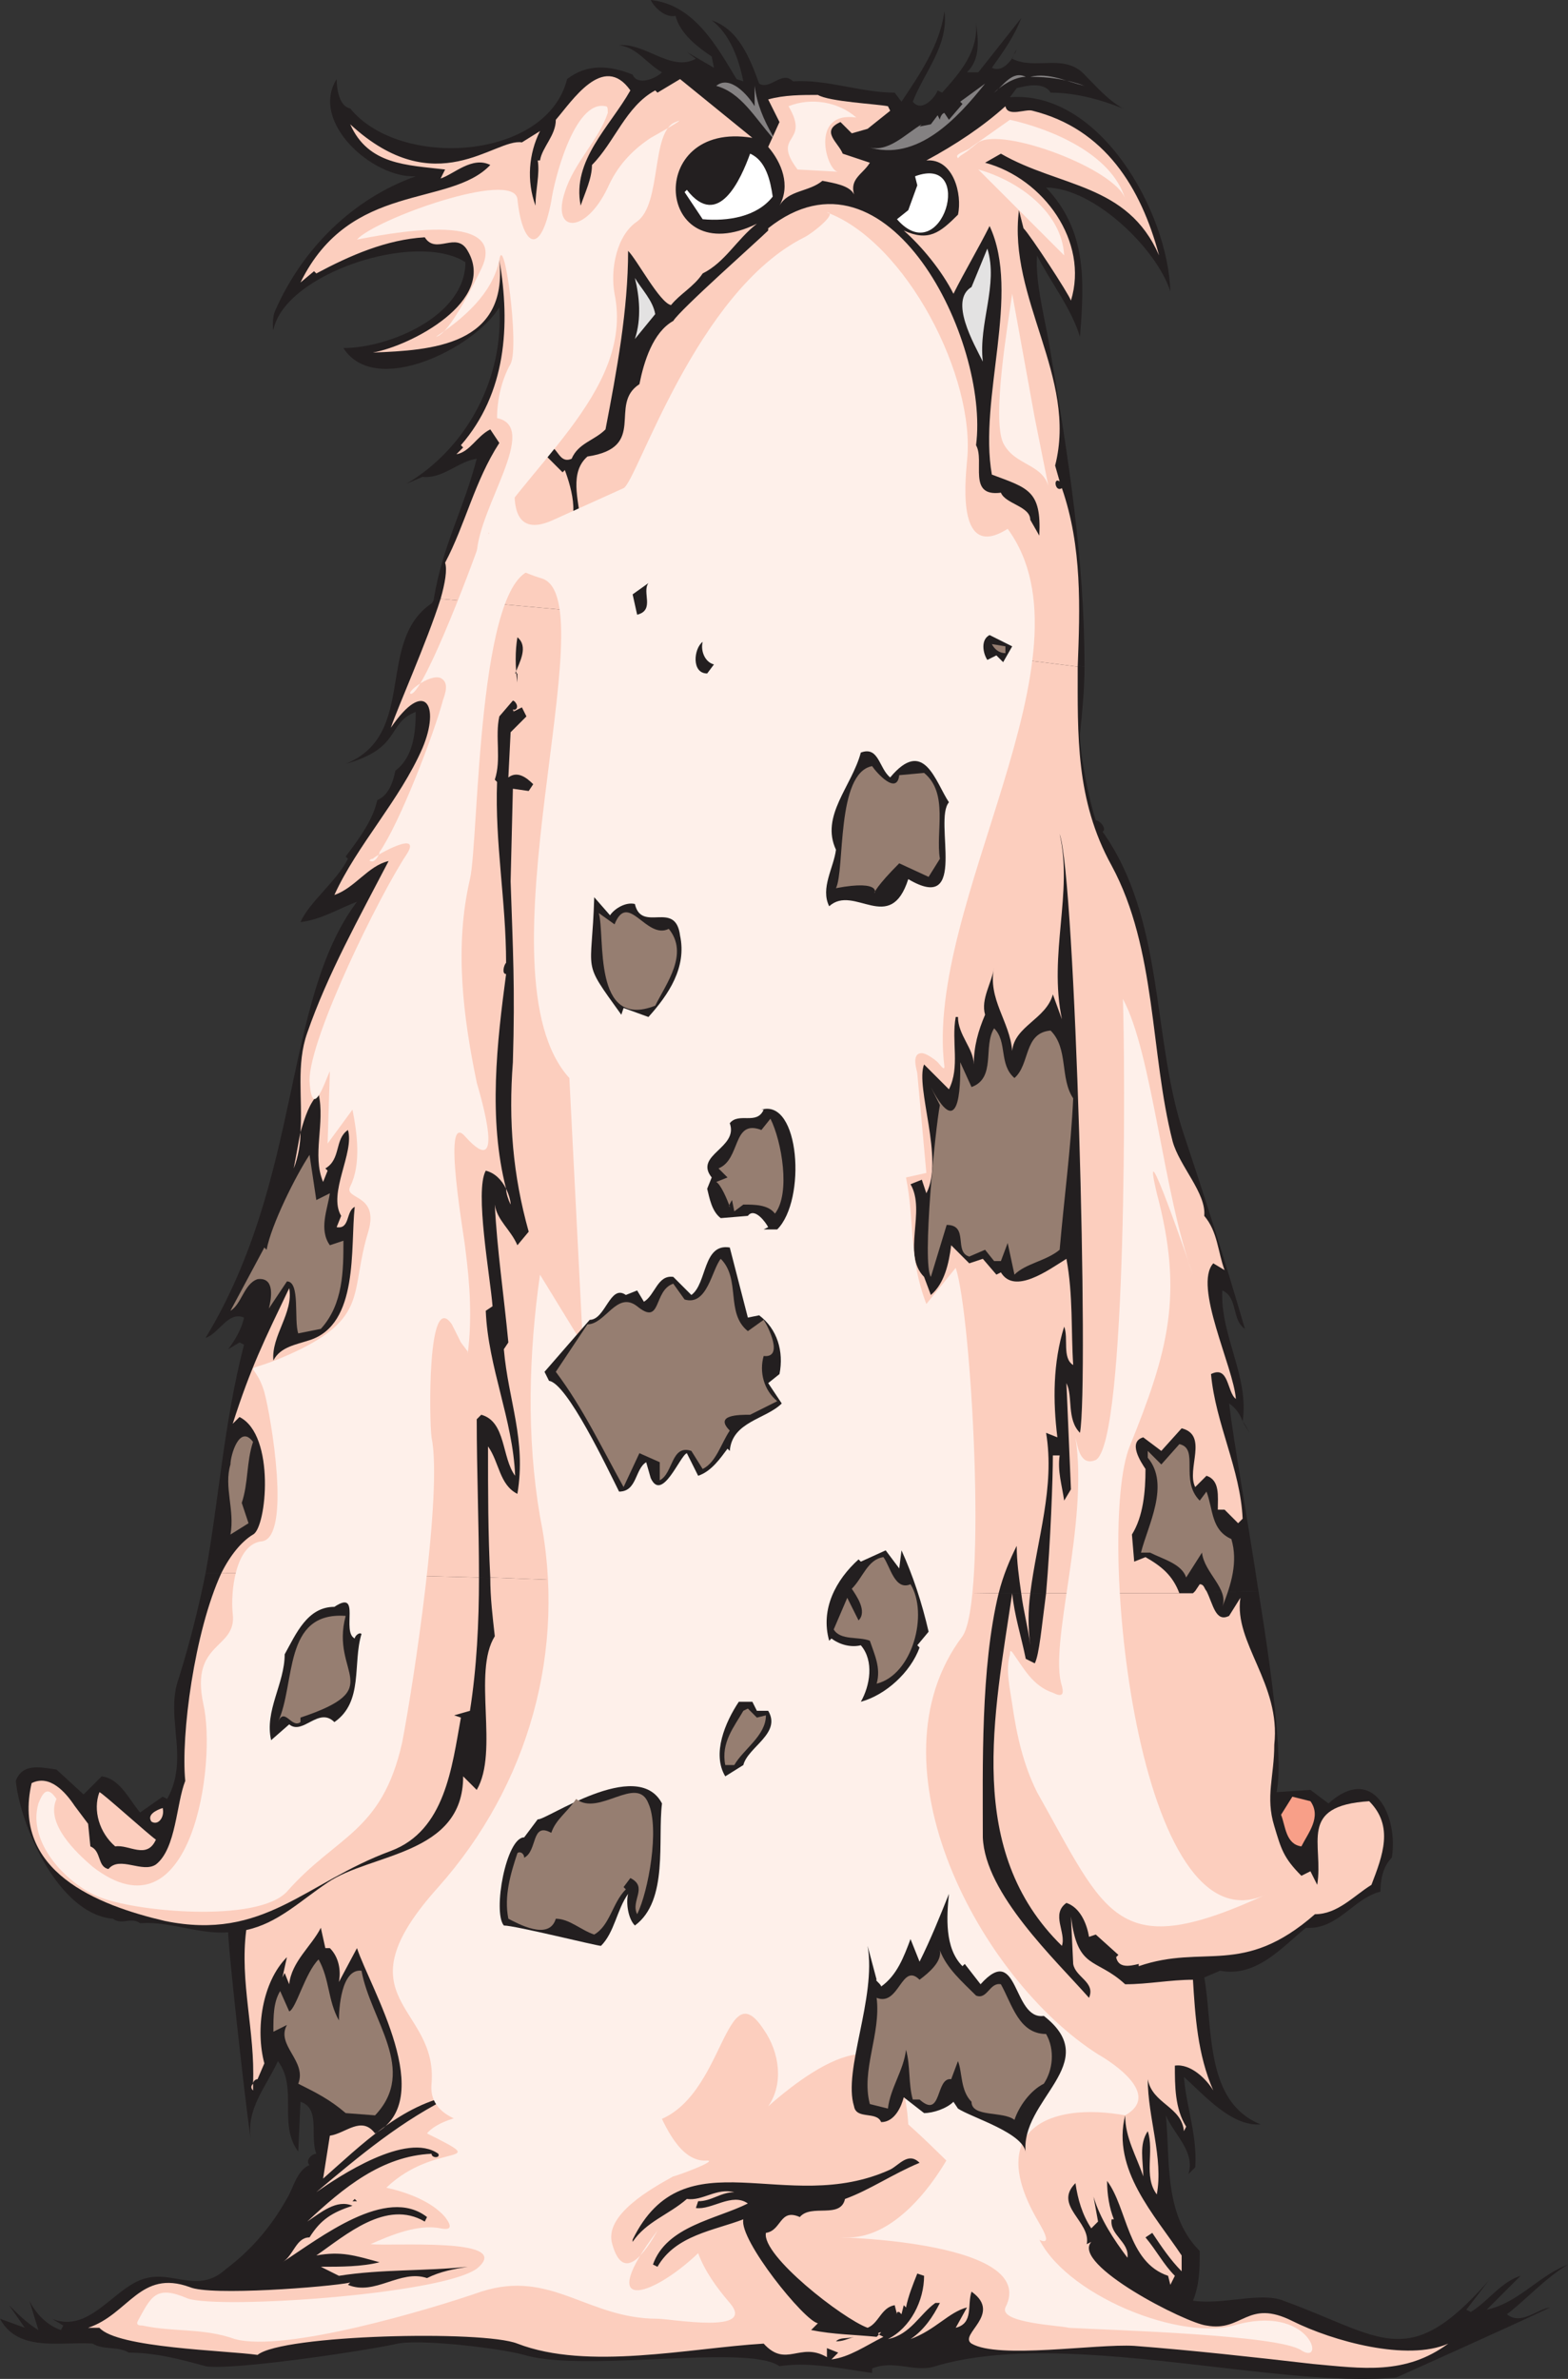 <svg xmlns="http://www.w3.org/2000/svg" width="520.5" height="789.471"><rect width="100%" height="100%" fill="#333333" stroke="none"/><path fill="#231f20" fill-rule="evenodd" d="M348.75 117c-1.5-9.75-5.25-23.25-4.5-32.25 4.5 9 11.25 17.25 14.25 27 1.5-18.75 2.25-35.25-11.25-49.5 15.75 0 36.75 20.25 41.25 34.5-.75-26.25-23.25-66.75-53.25-64.5l2.25-3c3-.75 9-2.25 11.25 1.5 8.25 0 16.5 2.25 24 5.25-5.25-3-9-7.5-13.5-12-6.75-6-15.75-.75-23.25-4.5l.75-1.5c-1.5 3-4.5 6-7.5 4.5C333 17.25 336.75 12 339 6l-14.25 18H321c4.5-4.5 3.75-10.5 3-16.5.75 9.75-5.25 16.5-11.25 23.25l-1.5-.75c-.75 2.25-5.25 7.5-8.25 3.75 3.75-9.75 12-18.75 10.5-30-1.5 11.25-8.25 21-14.25 30l-2.25-3c-11.25 0-22.5-4.5-33.75-3.75-3.75-3.75-7.5 3-11.25.75-3-8.25-6.75-18-15.75-21 6 4.5 9 12.75 10.5 20.25l-2.25-.75C237.75 15 230.25 1.5 216 0c1.5 3 5.25 6 8.25 5.25 1.5 6 7.5 10.5 12 13.5l.75 3.75-9-5.25 3 2.25c-8.25 4.5-16.5-5.25-25.5-4.5 6 .75 9 6 14.25 9-2.25 2.25-8.25 4.5-9.75.75-7.5-3-15-3.75-21.75 1.5-6.75 27-55.5 30-72 9.75-3.75-.75-4.5-6.75-4.5-9.75-9 14.25 12 33 26.25 32.25-21 7.5-37.5 24-46.5 44.25-1.5 3-.75 7.5-.75 6.75C94.5 90.75 138 76.5 154.5 87c0 18-25.5 28.5-40.5 28.5 10.5 16.5 43.5 0 51.75-13.5 1.5 23.25-10.5 46.5-30.75 58.5l5.25-2.25c6.75.75 12-5.25 18-6-4.5 17.25-11.25 28.5-14.25 46.5 72 6 144 13.5 216 22.5 0-35.25-5.25-69-11.25-104.25"/><path fill="#231f20" fill-rule="evenodd" d="M336.75 18s0-.75.75-1.5l-.75 1.5m81 510c-3.75-24.75-8.25-49.5-9.75-62.25 2.25 1.5 3.75 3.75 4.5 6 2.25-15-7.5-28.5-6.75-43.5 5.25 2.25 3 9.75 7.5 12.75-6.75-23.25-13.5-44.25-21-66.75-9.75-31.5-6-69.75-26.25-98.25 1.5-.75-.75-3.75-2.25-3.75-2.25-6.75-5.25-21.75-5.25-28.5.75-7.5 1.5-15 1.5-22.5-72-9-144-16.5-216-22.5 0 .75-.75 1.5-.75 1.5-18.75 12.75-4.5 43.5-28.5 53.25 18.75-5.25 13.5-13.5 23.25-17.25 0 6.75-.75 15-6.75 19.5-.75 3.75-2.25 8.25-6 9.75-1.5 6.75-6 12.75-10.5 18.75l.75.75c-3.75 7.5-12.75 14.25-15.75 21 6.75-.75 12.75-4.5 18.75-6.75-24.75 33-18 91.5-50.25 144.75 4.5-1.5 7.5-9 12.75-6.75-.75 3.75-3 7.5-5.25 10.5l3.75-2.25 1.5.75c-6.75 26.25-8.25 51-12.75 75.75 117 0 232.5 9.75 349.5 6"/><path fill="#231f20" fill-rule="evenodd" d="M414.75 475.5c-.75-1.5-1.5-3-2.25-3.75l2.25 3.75m85.5 292.5c6.75-5.25 12.75-12 20.25-16.5-9.75 3.75-16.5 12.75-27 15l11.25-11.25c-6.75 2.25-10.5 8.25-16.5 12l-1.5-.75 7.5-9.75c-27 30.75-35.25 18.75-68.25 6.75-7.5-3-20.25 1.5-30 0 2.25-5.25 2.25-11.25 2.25-16.5-12-12-9.75-30-11.25-45 3 6.75 9.75 12 7.5 19.5l2.25-2.25c.75-10.5-3-20.25-3.75-30 6.75 6 15.75 16.5 25.5 15.75-18.75-7.5-15.75-32.25-18.75-48.75L405 654c12 2.25 20.25-7.5 28.5-14.25 10.5.75 15.75-9.75 24.75-12 0-3.75.75-8.25 3.75-11.25 2.25-13.5-6-31.5-21-18l-6-4.5-11.25.75c2.25-10.5-1.5-39-6-66.75-117 3.75-232.5-6-349.5-6a348.044 348.044 0 0 1-9 35.25C54.75 570 63 583.5 55.5 597l-1.5-.75-7.5 5.25c-3.75-4.5-6.75-11.25-12.75-12l-6 6-9-8.25C13.5 586.5 7.5 585 5.25 591c1.5 15 14.25 44.25 32.25 45.75 3 2.25 6-.75 9 1.5 9.75-.75 19.5 3.75 29.25 3 0 6 6.75 66 7.5 68.25-1.5-9.75 5.25-17.25 9-25.5 6.75 9 0 21 6.75 30l.75-16.5c6.75 2.25 3 11.25 5.25 17.25-1.5 0-3.75 2.25-2.25 3.75-3.75 1.5-5.25 6.75-6.75 9.75-5.25 9.75-12 18-21 24.75-9 8.25-17.25.75-26.25 3-10.5 2.25-18.75 18.75-31.5 13.5l3.75 2.25-.75 1.5c-4.5-1.5-8.25-5.25-10.5-9.75l3 9.75C9 771 6 768 3 765l5.25 7.5-8.25-3c6 11.25 20.25 7.5 30.75 8.25 3.75 2.25 8.25.75 12 3 9 0 17.25 2.25 25.5 4.5 9 1.5 54-5.25 63.75-7.5 8.25-1.5 33.75 1.5 42 3.75 20.25 6 74.25-3.75 84.75 3.75 9.75-1.5 20.25.75 30.75 2.25V786c7.5-3 14.25 1.5 21-.75 42.75-12.75 112.5 7.5 153 3.75 0 0 43.5-19.5 51-23.25-4.5.75-9.75 6-14.25 2.25"/><path fill="#fccebe" fill-rule="evenodd" d="M99.75 375.75c-.75 3.75-1.5 8.25-2.25 12 1.5-3.75 2.25-8.25 2.25-12m196.5 393.75 1.5-1.5-1.5 1.5M352.5 162c-2.25 1.5-3-3.75-.75-2.25l-1.5-5.25c7.5-29.25-15.75-55.5-12-84.75l1.5 6c2.25 2.25 15 21.75 15.75 24 6-19.5-9-40.5-28.5-45.75l5.25-3c19.5 11.25 42 9.75 52.5 33.75-6-22.5-18-42-42-48-2.25-.75-8.25 2.25-9-1.5-7.5 6.75-16.5 12.75-26.25 18 9-.75 12 11.25 10.5 18-6 6-9.75 9-18 5.25 6 5.25 12.75 13.5 16.5 21 3.75-7.5 8.25-15 12-22.5 10.5 22.5-3.75 57 .75 82.5 12 4.5 16.5 5.25 15.75 20.25l-3-5.25c0-4.5-8.25-5.25-9.75-9C321 165 327 153 324 147.75c4.5-34.5-29.25-103.5-69-72v.75c-3 3-29.25 26.25-31.5 30-6.75 3.75-9.75 13.5-11.25 21-10.5 6.75 3 21-17.25 24-6 5.25-3 14.25-2.25 21.75L186 180l-.75-2.25c8.25-3 4.5-15.75 2.25-21.75l-.75.75-7.5-7.5c6-4.5 5.25 5.25 10.5 3 2.25-5.25 7.5-6 11.25-9.75 3.75-19.5 7.5-39.75 7.5-59.25 3 3 10.5 17.25 14.25 18 3-3.75 7.5-6 10.5-10.5 7.5-3.75 11.25-11.25 18-16.5-33.75 16.5-37.5-34.5-1.5-28.5l-24-19.5-7.5 4.5-.75-.75c-9.75 5.25-13.5 17.25-21 24.75 0 4.5-2.25 9-3.75 13.5-3-15 9.75-26.25 16.5-38.25-9-12.75-19.5 3.75-24.75 9.75 0 5.25-4.5 9-5.25 13.5h-.75c.75 4.5-.75 9.75-.75 15-3-8.25-2.25-17.25 1.5-24.75l-6 3.75c-9-1.5-28.5 20.25-57-6 6 13.5 18.75 13.5 31.5 15l-1.5 3c4.5-1.5 10.5-7.5 16.5-4.5-13.5 14.25-46.5 5.25-63 39l4.5-3.75.75.75c11.25-6 23.25-11.25 36-12 3.75 6 10.5-2.25 14.25 4.5 9.75 16.5-18.75 31.5-31.5 33.75 19.5-.75 45-2.25 42-30.75C169.5 108 168 130.5 153 147.75l.75.75-2.25 2.25c4.5-.75 6.75-6 11.25-8.25l3 4.5c-8.25 12.75-11.25 27-18 39.75.75 2.25 0 6.75-1.5 12 70.5 6 141 13.5 211.5 22.5.75-19.5 1.5-39.75-5.25-59.25M255 75.75l-.75-.75.75.75m36.75 699 .75-.75s-1.5 0-.75.75M84 693.75v-2.25c-.75.75-.75 1.5 0 2.25M61.5 591c-3 7.5-3 22.5-9.75 27.75-4.5 3-12-3-15.75 1.5-3.75-.75-2.25-6-6-7.5l-.75-7.5-4.5-6c-3-4.5-8.25-10.5-14.25-7.5-6.75 29.25 21.75 40.5 44.25 45.75 33 6.75 46.5-12.75 75-23.25C147.75 607.5 150 586.5 153 570l-2.25-.75 5.25-1.5c2.25-14.25 3-29.25 3-44.25-28.5-.75-57-1.5-85.5-1.5-9 19.5-13.5 54-12 69M171 235.5h-.75s0 .75.75 0"/><path fill="#fccebe" fill-rule="evenodd" d="M429 770.25c-15-7.5-16.5 3.75-28.5 1.5-6.75-.75-45-20.25-38.25-27.75l-1.5.75c1.5-7.5-11.25-12.75-3.75-20.25.75 5.25 2.25 10.5 5.25 15l2.25-2.25L363 729c2.25 7.5 6.75 14.25 11.25 20.25.75-5.25-6-7.5-5.25-12.75h.75c-1.5-3.75-2.25-8.25-2.25-12.75 6.75 9 6.75 27 20.25 31.5l.75 3 1.5-3c-3.75-3.75-6-8.25-9.75-12.75l2.25-1.5c3 4.5 6 9 9.75 12.75v-5.25C383.25 735 369 720 373.5 702c0 7.5 3.75 13.5 6 20.25 0-5.25-1.5-10.5 1.5-15 2.25 6.75-1.5 15 3 21 2.25-12-3-25.5-3-38.25 1.5 8.25 11.25 9 12 17.25l.75-1.5c-3.75-6-3.75-13.5-3.75-20.25 5.25-.75 10.5 4.5 12.75 8.25-5.25-12-6-24.75-6.75-36.75-7.5 0-15 1.5-22.5 1.5-9.75-9-15.75-4.5-18-22.5l.75 15.75c.75 4.5 7.5 6 5.25 11.25-11.25-12.75-34.5-34.5-35.25-53.25 0-23.25-.75-56.25 5.25-81-56.25-.75-112.5-3-168.75-5.25 0 6.75.75 12.75 1.5 19.5-7.5 12 1.5 38.25-6 51l-4.5-4.5c0 26.25-30.75 25.5-45 35.25-9 6-16.5 13.5-27 15.75-2.25 17.25 3 33.75 2.25 51 0-.75.75-1.5 1.5-1.5l2.25-5.25c-3-11.25-.75-27 7.5-35.25l-1.5 6.75.75-1.5 1.5 3.75c.75-7.5 7.5-12.75 10.5-18.75l1.5 6.75h1.5c3 3 3.75 7.5 3 11.25l6-11.25c4.5 13.5 27 50.25 6 61.5-4.5-6-9.75 0-15 .75L107.25 723c12.75-11.25 26.25-24.75 43.5-27.75-17.25 8.25-31.5 20.25-45.75 32.25 7.5-5.25 30-20.25 40.5-12.75.75 1.5-2.25 1.5-2.25 0-16.5.75-29.25 11.25-41.25 22.5 4.5-3 9.75-7.5 15-5.25-6.75 2.25-10.5 4.5-14.25 10.5-4.5 0-5.25 6-9 8.25 12.75-8.25 34.5-25.5 48-15l-.75 1.5c-12.75-7.5-26.25 4.5-36 11.25 8.25-1.5 12.75 0 21 2.25-6 1.5-12.75 1.5-19.5 1.5l6 3c14.25-2.25 28.5-1.5 42.75-3-4.5.75-9 1.5-13.5 3.75-9-3-17.25 6-26.25 2.25l.75-.75c-7.5 1.5-46.5 4.5-53.25 1.5-16.5-6-20.25 9-33.75 13.5H33c6 6.75 42 7.5 52.5 9 8.25-6.75 75-8.25 86.25-3.75 23.25 9 57 1.5 81.75 0 7.5 8.25 12-.75 21 4.5v-3l3.75 1.5L276 783c6-.75 11.25-4.5 17.25-7.5l-1.5-.75-.75.75c-7.5-.75-14.25-.75-21.75-2.25l2.25-2.25c-4.5-.75-26.25-27.75-24.75-34.5-9.75 3.75-22.5 5.25-28.5 15.75l-1.5-.75c4.5-12.75 21-15 31.5-20.25-5.25-3.75-12 2.25-17.25 1.5l.75-2.25c4.5 0 7.5-3 12-3-6-1.5-10.5 3-15.75 2.25-6 5.25-13.5 7.5-18 14.25v-.75c17.25-35.25 51-7.5 85.5-23.25 3-1.5 6-6 9.75-2.25-9 3.75-16.5 9-24.75 12-1.5 6.75-11.25 1.5-15 6-6.75-3-6 4.5-11.25 5.25-1.5 7.5 25.5 28.5 33.75 31.5 3.75-1.5 4.5-6.75 9-7.5l.75 3c0-.75 0-.75.75-.75l.75.75.75-3 .75.75c.75-3.75 2.25-7.5 3.75-11.25l2.25.75c0 8.25-4.5 17.25-12 21 7.5-1.5 10.5-8.25 15.75-12h1.5c-2.25 4.5-5.25 9-9.75 12 8.25-3 12.75-9 18.75-10.5l-3.75 6.75c6-1.5 3.75-7.5 5.25-12 10.5 7.5-4.5 14.25 0 17.25 9 5.25 41.25 0 54 .75 19.5 1.5 39.75 3.75 59.25 6 16.5 1.5 30.75 3.75 45-6.75-13.5 6-38.25-.75-51.75-7.5m-30.75-244.5-1.5 2.25h3.75c-.75-.75-.75-2.25-2.25-2.25"/><path fill="#fccebe" fill-rule="evenodd" d="M396 528.75h-48.75C345.75 540 345 549 343.5 552l-3-1.5c-1.5-7.5-3.75-14.25-4.5-21.75-6 40.5-15.75 85.5 16.5 117 1.5-4.5-3.75-10.5 1.5-14.25 4.5 1.5 6.75 6.75 7.5 11.25l2.25-.75 7.5 6.75-.75.75c.75 3.75 4.5 3 7.5 2.25v.75c21.75-7.5 34.5 3.75 58.5-17.25 7.5 0 12.75-6 18.75-9.75 3.75-9.75 7.5-19.5-.75-27.75-24 1.5-15 14.25-17.25 27.75L435 621l-3 1.5c-6-6-6.75-9-9-16.5-3-9.75 0-16.5 0-27 2.25-20.25-13.5-33.75-11.25-48.75l-3.75 6c-4.5 2.25-5.25-3.75-7.5-8.25h-3.75l-.75.75"/><path fill="#fccebe" fill-rule="evenodd" d="M342 528.75h-3c.75 6 2.25 11.25 3 17.25-.75-6-.75-11.25 0-17.25M168 394.5c0 1.5.75 3.75 1.5 5.25 0-1.5-.75-3.75-1.5-5.25"/><path fill="#fccebe" fill-rule="evenodd" d="M337.5 513c0 5.25.75 10.5 1.5 15.75h3c2.25-18 8.25-35.25 5.25-53.25L351 477c-1.5-12-1.5-24.75 2.25-36.75 1.5 3.75-.75 10.5 3 12.75-.75-11.25 0-23.25-2.25-35.25-6 3.75-17.25 12-21.75 4.5l-1.5.75-4.5-5.25-4.5 1.5-6-6c-.75 6-2.25 12.75-6.75 16.5l-2.25-6c-7.5-7.5.75-21.75-4.5-30.75l3.75-1.5 1.5 4.5c6-11.25-3.75-35.25-.75-42.75l8.25 8.25c3.75-7.5.75-15.75 2.25-24h.75c0 6 5.25 10.5 5.25 15.75 0-6 1.5-11.25 3.75-16.5-1.5-5.25 2.25-10.5 3-15.75-2.25 10.5 5.25 18 6 27.75.75-8.25 11.25-10.5 13.5-18.75l3 8.25c-4.5-21.75 3.75-42-.75-61.5 5.25 15 9.75 182.25 6.75 198.75-4.5-4.5-2.25-12-4.5-16.5l1.5 35.25-2.25 3.75c-.75-5.25-2.25-9.75-1.5-15h-2.25c0 7.5-.75 28.5-2.25 45.75h44.25c-2.25-6-6-9-11.25-12l-3.75 1.5-.75-9c3.75-6 4.5-14.25 4.5-21.75-1.5-2.25-6-9-.75-10.5l6 4.5 6.75-7.5c9 2.25 1.5 13.5 4.5 19.5l3.75-3.75c4.5 1.5 3.75 6.75 3.75 11.25h2.25l4.5 4.5 1.5-1.5c-.75-16.5-9-31.5-10.5-48 6-3 5.25 6 8.25 8.25-.75-10.5-14.25-37.5-7.5-45l3.75 2.25c-2.25-6-2.25-12.75-6.75-18 .75-7.5-8.25-16.5-10.5-24.75-7.5-29.25-5.25-63.75-20.25-91.5-12-21.75-11.25-43.5-11.25-66-70.5-9-141-16.5-211.5-22.5-4.5 14.25-14.25 36-16.5 42.75 11.25-16.5 16.5-7.5 10.5 6.75C132.75 265.5 118.5 280.5 111 297c6.75-2.25 11.25-9.75 18-11.25-9.75 18.75-20.25 37.5-27 57-3.75 10.5-1.5 21.75-2.25 33 1.5-5.25 3-9.75 6-12.75 2.25 9.75-2.25 20.25 1.5 29.25l1.5-3.75-.75-.75c5.25-3 3-9.75 7.5-12.75 2.25 7.5-6.75 21-2.25 28.5l-1.5 3.75c4.5.75 3-5.25 6-6.75-1.5 13.5 1.5 39-15 44.25-4.5 1.5-9.75 2.25-12 6.75-.75-8.25 6.75-15.75 5.25-24-8.25 17.25-12.75 26.25-18.75 45l2.25-2.25c12 6 9 36.75 4.5 39-3.75 2.25-7.5 6.75-10.5 12.75 28.5 0 57 .75 85.5 1.5 0-17.25-.75-35.25-.75-52.5l1.5-1.5c8.25 2.25 6.75 14.25 11.25 20.25-.75-18.75-9-36-9.75-54.75l2.25-1.5c-.75-9.75-6-38.25-2.25-45 3 .75 5.25 3 6.75 6-6-23.25-3-48.75 0-71.25-1.5 0-.75-3 0-3.75 0-20.25-3.75-39.75-3-60l-.75-.75c2.25-6.75 0-14.25 1.5-21l4.5-5.25c.75 0 2.25 2.25.75 3l-.75.75 3-1.5 1.5 3-5.25 5.25-.75 15c3-2.25 6 0 8.25 2.25l-1.5 2.25-5.25-.75-.75 30.75c.75 22.5 1.5 35.25.75 60-1.5 19.5 0 37.5 5.25 56.25l-3.75 4.5c-2.25-5.25-6.75-8.25-7.5-13.5.75 15 3 30 4.5 45.75l-1.5 2.25c1.5 17.25 7.5 30 4.5 48-6-3-6-10.5-9.75-15.75 0 15 0 29.25.75 43.5 56.25 2.25 112.5 4.5 168.75 5.25 1.5-6 3.75-11.25 6-15.75"/><path fill="#848182" fill-rule="evenodd" d="M340.5 25.5c-3.75 0-8.25 3-10.5 5.25 3-2.25 6-7.5 10.5-5.25m19.5 3c-6-2.25-12-3-18-3 6-1.5 12 1.5 18 3m-109.5 6.75V28.5c.75 6 3 11.25 6 16.5v.75c-6-6.75-10.5-15-18.75-17.25 4.5-3.75 10.5 3 12.75 6.75m76.5-7.5c-9 11.25-22.5 26.25-39 21 6.75 2.25 12.75-4.5 18-7.5l-.75.75 3.75-.75 2.25-3 .75 1.5c0-.75.75-2.25 1.5-2.25l1.5 2.25 4.5-5.25-.75-.75 8.25-6"/><path fill="#fccebe" fill-rule="evenodd" d="m294.75 35.25.75 1.5-7.5 6-5.25 1.5L279 40.5c-6.75 3-.75 6.75.75 10.5l9 3c-2.25 3.75-6.75 5.25-5.25 10.5-1.5-3-6.75-3.75-10.5-4.5-4.5 3.75-11.25 3-14.25 8.25 3.75-6.75.75-14.25-3.75-19.5l3.75-8.25L255 33c5.25-1.5 11.25-1.5 16.5-1.5 3.75 2.25 19.5 3 23.25 3.75"/><path fill="#fff" fill-rule="evenodd" d="M256.5 65.25c-5.25 6.75-15 8.25-23.25 7.5l-6-9L228 63c10.5 13.5 18-3.75 21-12 5.25 2.25 6.75 9 7.5 14.25m41.25 7.5 3.75-3 3-8.25-.75-3c20.25-7.5 9 31.5-6 14.25"/><path fill="#231f20" fill-rule="evenodd" d="M177.75 99.75 180 96c4.5 9 0 18.75-6 25.5-8.25-11.25 3-23.25.75-35.25 1.5 4.5 3.75 9 3 13.5"/><path fill="#e3e2e2" fill-rule="evenodd" d="M326.25 120c-3-6-11.25-20.25-3.75-24.75l5.25-12.75c3.75 12-3 24.75-1.5 37.5M217.5 104.25l-6.75 8.25c2.25-6.75 1.5-14.25 0-20.25 2.25 3.75 6 7.5 6.75 12"/><path fill="#fff" fill-rule="evenodd" d="M177.75 103.5H180c0 5.25-1.5 9.75-4.5 14.25-6.75-3.75-.75-15.75.75-21.75l1.5 7.5"/><path fill="#231f20" fill-rule="evenodd" d="M171 223.5h.75v3c-.75-5.25-.75-10.5 0-15 3.75 3 .75 8.25-.75 12"/><path fill="#967e71" fill-rule="evenodd" d="M336.75 357.75c5.25-4.5 3-15 12-15.75 6 6 3 15.75 7.5 22.5-.75 16.5-3 33-4.5 50.25-4.5 3.75-11.25 4.5-15 8.25l-2.25-10.5-2.25 6H330l-3-3.75-5.25 2.25c-5.25-1.5 0-10.5-7.5-10.5L309 423.75c-3-4.5 1.5-49.5 3-57l-3-6c10.5 20.25 9.75-4.5 9.75-8.25l3.75 8.25c8.25-3 3.75-13.5 7.5-19.5 4.5 4.5 1.5 12 6.75 16.5M105 398.25l4.5-2.25c-.75 5.25-3.75 12 0 17.25l4.5-1.5c0 9.75 0 21-7.5 29.25l-7.5 1.5c-1.5-4.5.75-17.25-3.75-17.25l-6 9c.75-3 2.25-10.5-3.75-9.75-4.5 1.5-5.25 8.25-9 10.5l11.25-21 .75.75c1.5-8.25 9.75-24.75 14.25-31.5l2.25 15"/><path fill="#9e644e" fill-rule="evenodd" d="M198 477.75c-1.5-4.5-3-9-3-13.5l3 13.5"/><path fill="#967e71" fill-rule="evenodd" d="M84 478.5c-2.25 6.75-1.5 13.5-3.75 20.25l2.25 6.75-6 3.75c1.5-8.25-2.25-15.75 0-23.25 0-3 3-13.5 7.5-7.5M398.25 498l2.25-3c2.25 6 1.5 12.75 8.25 15.75 2.25 7.5 0 15-3 22.5 2.25-6-6-11.25-6.75-18l-5.25 8.25c-1.5-4.5-7.5-6-12-8.25h-3c2.25-9 9.75-22.5 2.25-31.5v-2.25l4.5 4.5 6-6.75c6.75 1.5 0 12 6.75 18.75"/><path fill="#fccebe" fill-rule="evenodd" d="M51.75 610.5c-3 6.75-9 1.5-13.5 2.25-5.25-4.5-7.5-12-5.25-18 .75 0 16.5 14.25 18.75 15.75M54 600c.75 3-1.5 6-3.75 4.5-1.5-2.25 1.5-3.75 3.75-4.5"/><path fill="#f89f88" fill-rule="evenodd" d="M435 597.75c3.75 5.25-.75 10.5-3 15-5.25-.75-5.25-6.75-6.75-10.5l3.75-6 6 1.5"/><path fill="#967e71" fill-rule="evenodd" d="M112.5 670.5c0-3.75.75-17.25 7.5-16.5 3 16.5 18.75 33 4.5 48l-9.75-.75c-5.25-4.5-9.75-6.75-15.75-9.75 3-7.5-7.5-12.75-3.75-19.5l-4.5 2.25c0-5.25 0-9.75 2.25-13.5l3 6.75c2.25-.75 5.25-12.75 9.75-17.25 3.75 6.75 3 13.5 6.75 20.25"/><path fill="#231f20" fill-rule="evenodd" d="m355.5 717.75.75 4.5-.75-4.5m15.75 3.75 10.5 19.5-10.5-19.5m-254.25 9 .75-.75.75.75zm235.5-6 2.25 3.75-2.25-3.75m9 1.5.75 2.25-.75-2.25m-5.25 9.75 3.75 6.75-3.75-6.75M283.5 775.5c-2.25.75-3.75 1.5-6 1.5 1.5-1.5 3.75-.75 6-1.5"/><path fill="#fef0ea" fill-rule="evenodd" d="M118.5 79.5c8.25-1.5 51-10.5 41.25 9.75-1.5 3-10.5 21.75-15 22.5 9-6 18.75-14.25 21-25.5 1.5-9.75 6.75 28.5 3.75 34.5-3 5.25-4.5 12-4.5 18 14.25 3-6 29.25-6.75 45C172.5 156 210.75 130.5 204 97.5c-1.5-8.25.75-19.5 7.5-24 8.25-6 4.5-30 12.75-33 5.25-2.25-8.25 5.25-8.25 5.25-6.75 4.5-11.25 9.75-14.25 16.5-7.5 15.75-18.75 15-14.25 1.5 3-9.75 11.25-17.25 14.25-26.25 0-1.5 0-2.25-.75-2.25-10.5-2.25-17.25 25.5-18 31.5-3.75 19.5-9.75 14.25-11.25-.75-1.5-9.75-47.25 6.75-53.25 13.5"/><path fill="#fef0ea" fill-rule="evenodd" d="M274.5 70.5c26.25 9.75 49.5 54.75 46.5 82.5-.75 8.25-3 33 13.5 22.5 30.75 42-27.75 124.5-21 178.5 0 1.5-1.5-.75-2.25-1.5s-3.75-3-5.25-3c-3.75 0-1.5 6-1.5 6.75l3 33-6.75 1.5c3 15 .75 26.25 6.75 42l9.75-12C322.5 436.5 327.75 531 319.5 543c-32.25 42.75 6 114 45 138.75 5.25 3 21 13.5 9 20.25-24.75-4.5-46.5 4.5-29.25 34.5.75 1.5 6.75 10.5-.75 6-15-9.75-28.5-25.5-42-37.5-2.25-37.5-27.75-22.5-46.5-6 5.25-7.5 3.75-18-1.5-25.5-14.25-21.75-12.75 31.5-42.75 31.5-14.25 0-69.75 9-67.5-13.5 2.25-26.25-31.5-27.75 2.25-65.25 30-33.75 42.75-78.75 33.75-123-4.5-26.25-3.75-54 0-80.25l14.25 23.25-4.5-88.5c-31.5-34.5 12.75-158.25-9-165.75-5.25-1.5-21-7.5-17.25-16.5l12-33c-3 9.75-10.5 39 9 30L207 162c4.5-2.25 24-65.25 60-83.25 3-1.5 11.25-8.25 7.5-8.25"/><path fill="#231f20" fill-rule="evenodd" d="m211.5 204-1.5-6.75 5.25-3.75c-2.25 3 2.25 9-3.75 10.5m25.5 16.5-2.25 3c-5.25 0-4.5-8.25-1.5-10.5-.75 3 .75 6.75 3.75 7.5m99-6-3 5.25-2.25-2.25-3 1.5c-1.5-2.25-2.25-6.75.75-8.25l7.5 3.75M295.5 258c11.25-13.5 15 1.5 19.5 8.25-5.25 6 6.75 37.5-13.5 25.5-6 18.75-18 1.5-26.25 9-3-6 1.5-12.75 2.25-18.75-5.25-11.25 5.25-21 8.25-32.25 6-2.25 6 5.25 9.75 8.25"/><path fill="#967e71" fill-rule="evenodd" d="m298.5 257.25 8.25-.75C315 263.25 310.5 276 312 285l-3.75 6-9.75-4.5c-7.5 7.5-8.25 9.75-8.25 9.75 0 .75 3-4.5-12.75-1.5 3-6 0-38.25 12-40.5 1.5 2.25 8.25 9.75 9 3"/><path fill="#231f20" fill-rule="evenodd" d="M202.5 303.75c1.5-2.25 5.25-4.5 8.25-3.75 2.25 9.75 13.5-1.5 15 10.5 2.25 10.5-3.75 19.5-10.5 27l-8.25-3-.75 2.25c-13.5-18.75-9.75-12.75-9-39l5.25 6"/><path fill="#967e71" fill-rule="evenodd" d="M204 306.75c4.5-11.25 10.5 5.25 18 1.5 6.75 8.25-.75 18-4.5 25.5-21 8.25-16.5-23.25-18.75-30.75l5.25 3.75m129.75-90c-2.25 0-3.75-1.5-4.5-3l4.5.75v2.25"/><path fill="#231f20" fill-rule="evenodd" d="M258 408h-4.5l1.5-.75c-.75-1.5-4.5-6.75-6.75-3.75l-9 .75c-3-2.25-3.75-6.75-4.5-9.75l1.5-3.75c-6-7.5 9-9.75 6-18 3-3.75 9 .75 11.25-4.5h-.75c12.75-3.75 15 30 5.25 39.75"/><path fill="#967e71" fill-rule="evenodd" d="M257.25 402.75c-2.25-3-6.75-3-10.5-3l-3 2.25-.75-3.75s-1.5 2.25-.75 2.25c-.75-2.25-3-7.5-4.5-8.25l3.75-1.5-3-3c7.5-3 4.5-16.5 14.25-12.75l3-3.75c3.75 7.5 6.75 24.75 1.5 31.5"/><path fill="#231f20" fill-rule="evenodd" d="M195.75 438c5.25 0 6.75-12 12-8.25l3.75-1.5 2.25 3.75c3.75-2.25 4.5-9 9.75-8.25l6 6c5.25-3.75 3.75-17.25 12.75-15.75l6 23.25 3.75-.75c6 4.5 8.25 12 6.75 19.5l-3.75 3 4.5 6.75c-5.25 5.25-16.5 6-17.25 15.75l-.75-.75c-2.25 3-5.25 7.5-9.75 9l-3.75-7.5c-2.25.75-8.25 16.5-12 8.25l-1.5-5.25c-3.75 2.25-3 9.75-9 9.75-3.75-7.5-17.25-36-23.25-36.75l-1.5-3 15-17.25m102.75 82.5.75-6c3.75 8.25 6.75 17.25 9 27l-3.75 4.5.75.75c-3 8.25-11.25 15.75-19.5 18 3-5.25 4.5-13.5 0-18.75-3 .75-6.75 0-9.75-2.25l-.75.75c-3-10.5 2.25-20.25 9.75-27l.75.75 8.25-3.75 4.5 6"/><path fill="#967e71" fill-rule="evenodd" d="M302.25 525.75c6 9.75.75 30-11.25 33 1.5-5.25-.75-9.75-2.25-14.25-3.75-1.5-9.75 0-12-3.75l4.5-10.5 3.75 7.5c3-3-.75-8.25-2.25-10.5 3.75-3.75 5.25-9.75 10.5-10.5 2.25 3 3.75 11.25 9 9"/><path fill="#231f20" fill-rule="evenodd" d="m249.75 564.75 1.5 3H255c4.5 7.5-6.75 12-8.25 18l-6 3.75c-4.5-7.5 0-18 4.5-24.75h4.5"/><path fill="#967e71" fill-rule="evenodd" d="m248.25 567 3 3 3-.75c0 6.75-7.5 11.25-10.5 16.5h-3c-1.5-7.5 3-12.75 6-18l1.5-.75"/><path fill="#231f20" fill-rule="evenodd" d="M219.75 598.5c-1.5 12 2.25 32.25-9 40.5-2.25-2.25-3-7.5-2.25-10.5-3.75 5.25-4.5 12.75-9 17.25-1.5 0-28.5-6.75-32.25-6.75-3.75-4.5.75-29.25 6.75-29.25l4.5-6c2.25.75 33-21 41.25-5.25"/><path fill="#967e71" fill-rule="evenodd" d="M211.5 635.25c-2.25-4.5 3.75-9-2.25-12l-2.25 3 .75.75c-4.5 4.5-5.25 12-10.5 15-4.5-1.5-8.25-5.25-12.75-5.25-2.25 7.5-12.75 1.5-15.75 0-1.5-7.5.75-15 3-21.75.75-.75 2.25 0 2.25 1.5 4.5-2.25 2.25-12 9-8.25 1.5-4.5 5.25-6.75 8.25-11.25 7.5 6 20.25-8.25 24 1.5 3.75 8.25 0 29.25-3.75 36.75m-27-180c9 12 15 24.75 22.5 38.25l5.25-11.25 6.75 3v6c4.5-2.25 3.75-12 10.5-9.75l3.75 6c4.5-2.25 6-8.25 9-12.75-5.25-5.25 3-5.25 6.75-5.25l9-4.5c-4.5-3.75-6-9.75-4.5-15 6.75.75 1.5-9.75 0-12l-5.25 3.75c-7.5-6-2.25-17.25-9-24-3 3.75-4.5 15.75-12 13.5L223.5 426c-6.75 2.25-3.75 14.25-12 7.5-6.75-5.25-10.5 6-16.5 6l-10.5 15.75"/><path fill="#231f20" fill-rule="evenodd" d="m319.5 652.5.75-.75 5.25 6.75c12.75-14.25 10.5 12 21 10.5 20.25 15.75-8.25 27.75-6 45.75 0-6.75-18-12-22.5-15l-1.5-2.25c-2.25 2.25-6.75 3.75-9.75 3.75L300 696c-.75 3-3 8.25-7.5 8.25-1.5-3.75-8.25-.75-9-5.25-3.75-12 7.5-36 4.5-53.25l3 11.25c-.75 0 1.5 1.5 1.5 2.25 5.25-3.75 7.5-9.75 9.75-15.75l3 7.5c3.75-7.5 6.75-15 9.75-22.5-.75 7.5-1.5 18 4.5 24"/><path fill="#967e71" fill-rule="evenodd" d="M324 662.25c3.75 1.5 4.5-4.5 8.25-3.75 3.75 6.75 6 16.5 15 16.5 3 5.25 2.25 12-.75 16.5-4.5 2.25-8.25 7.5-9.75 12-3.75-3-14.25-.75-14.25-6-3.75-3.75-3-9.75-4.5-13.5l-2.25 6c-5.25-.75-3 13.5-10.5 6.75H303c-1.5-5.25-.75-11.25-2.25-16.5-.75 6.75-5.25 12.75-6 19.5l-6-1.5C285.75 687 292.5 675 291 663c7.5 3 8.25-12 14.25-6 3-2.25 7.5-6 6.75-9.75 2.25 6 7.5 10.5 12 15"/><path fill="#fef0ea" fill-rule="evenodd" d="M160.5 176.25c-2.25 7.5-19.5 53.25-24 54-2.25 0 6-6.75 9.75-5.25 3 1.5 1.5 5.25.75 7.5-3 11.25-14.25 40.5-21 50.25 0 .75-1.5 3.75-3 3-.75 0 0-.75.75-.75 1.5-1.5 16.5-9.75 11.25-1.5-9 13.5-32.25 60.75-32.25 75 .75 14.25 5.25 0 6.75-3l-.75 24 8.25-11.25c1.5 7.5 3 18-.75 25.5-2.25 4.5 9.75 2.25 6 15-6 19.5 0 27.75-22.5 39-21.75 10.5-15.75 1.5-12 14.25 2.25 8.25 9 48-.75 49.5-9 .75-10.5 17.25-9.75 24 1.5 12-14.25 9-9.75 30 4.5 19.5-3.75 79.5-36.75 54-5.25-4.5-15.75-14.25-12-22.5-3-4.5-4.5-2.25-6 1.5-3.75 12.75 9 26.25 19.5 30.75 12 5.25 53.25 9 63-1.5 16.5-18.75 31.5-19.5 38.25-49.5 3.75-19.5 13.5-83.25 9.75-101.25-.75-5.25-1.5-49.5 6.75-37.5l3 6 2.25 3v.75c1.5-11.25.75-23.25-.75-34.5 0-2.25-8.25-47.25 0-37.5 13.5 15 5.25-12.75 3.75-18-4.5-21.75-7.5-45-2.25-67.5 3-12.75 2.25-102 21.75-102.75 10.5 0-15-11.25-17.25-12.75M128.25 726c16.5-15.75 36-6.75 13.5-18 9-11.25 63-10.5 75.75-9.75 3 6.75 8.25 19.5 17.25 18.75 3.75 0-10.5 5.25-11.25 5.25-6.75 3.75-23.25 12.75-20.25 22.5 3.75 13.5 11.25 2.25 15-4.5-21 27.75-2.25 22.5 13.5 7.5 2.25 6 6 11.25 10.5 16.5 9 10.5-19.5 5.25-24 5.25-23.25 0-35.25-16.5-58.5-9-17.25 6-65.25 20.25-81.75 15.75-10.5-3.75-20.25-2.25-30.75-4.5-.75 0-2.25 0-1.5-1.5 4.5-8.25 6-12 16.5-7.5 10.5 3.75 87.75-1.5 96.75-10.5 10.5-9.75-28.5-6.75-36-7.5 6.75-3 15.75-6.75 23.25-5.25 3.75.75 3.75-.75 1.5-3.75-4.5-5.25-12.75-8.25-19.5-9.75M315 715.5c-6.75 12-19.5 27.75-34.5 27H279s66 1.5 54.75 23.25c-2.25 5.25 18.75 6 21 6.75 12.75.75 69.75 2.25 77.25 7.5 8.25 5.25 3-15.75-22.5-8.25-19.5 5.25-60-12-66-32.25-5.25-16.5-14.25-18-28.5-24m57.75-384c.75 19.5 1.5 147-9 153-5.25 2.25-6-4.5-6.75-7.5 4.5 28.5-9 69-4.5 82.5.75 3 0 3.75-3 2.25-6.75-2.25-9.75-8.25-13.5-13.5-.75-.75-.75 0-.75.75-1.5 5.25 0 11.25.75 16.5 1.5 10.5 3.75 20.25 8.25 29.25 23.25 41.25 26.25 57 76.5 33.75-43.5 21-57-120.75-45.75-148.5 12.75-31.5 18-50.25 9-84-6-25.5 11.25 24.75 12 27-9.75-26.25-13.5-73.5-23.25-91.5"/><path fill="#231f20" fill-rule="evenodd" d="M117.75 543.75c0-.75 1.5-2.25 2.25-1.5-3 9.75.75 22.5-9 29.25-5.25-5.25-10.5 4.5-15 .75l-6 5.25c-2.25-9.75 4.5-18.75 4.5-28.5 3.75-6.75 7.5-15.75 16.5-15.75 9-6 2.25 8.25 6.75 10.5"/><path fill="#967e71" fill-rule="evenodd" d="M114.75 536.25c-5.25 19.5 14.25 24-15 33.75v1.5c-3 2.25-5.25-5.25-7.5 0 6-12.75 1.5-36.75 22.5-35.25"/><path fill="#fef0ea" fill-rule="evenodd" d="M261.75 35.25c7.5 12.75-6 9 3 21l13.5.75c-3.75 0-9.75-20.25 6-18-6-5.25-15-6.75-22.5-3.75m73.5 4.5C348.75 42.75 369 51 373.5 66c-3-9.75-40.5-24-48.75-18.75l-3.75 3-2.25 1.5-.75.75c-1.5-1.5 3-2.25 4.5-3.75l12.75-9m-10.5 16.5c13.5 3.75 27.75 14.25 28.5 28.5l-28.5-28.5M336 97.5c-1.5 10.5-6.75 41.25-3 49.5 3.75 7.5 12.75 6.75 15 14.25l-4.5-22.5L336 97.5"/></svg>
